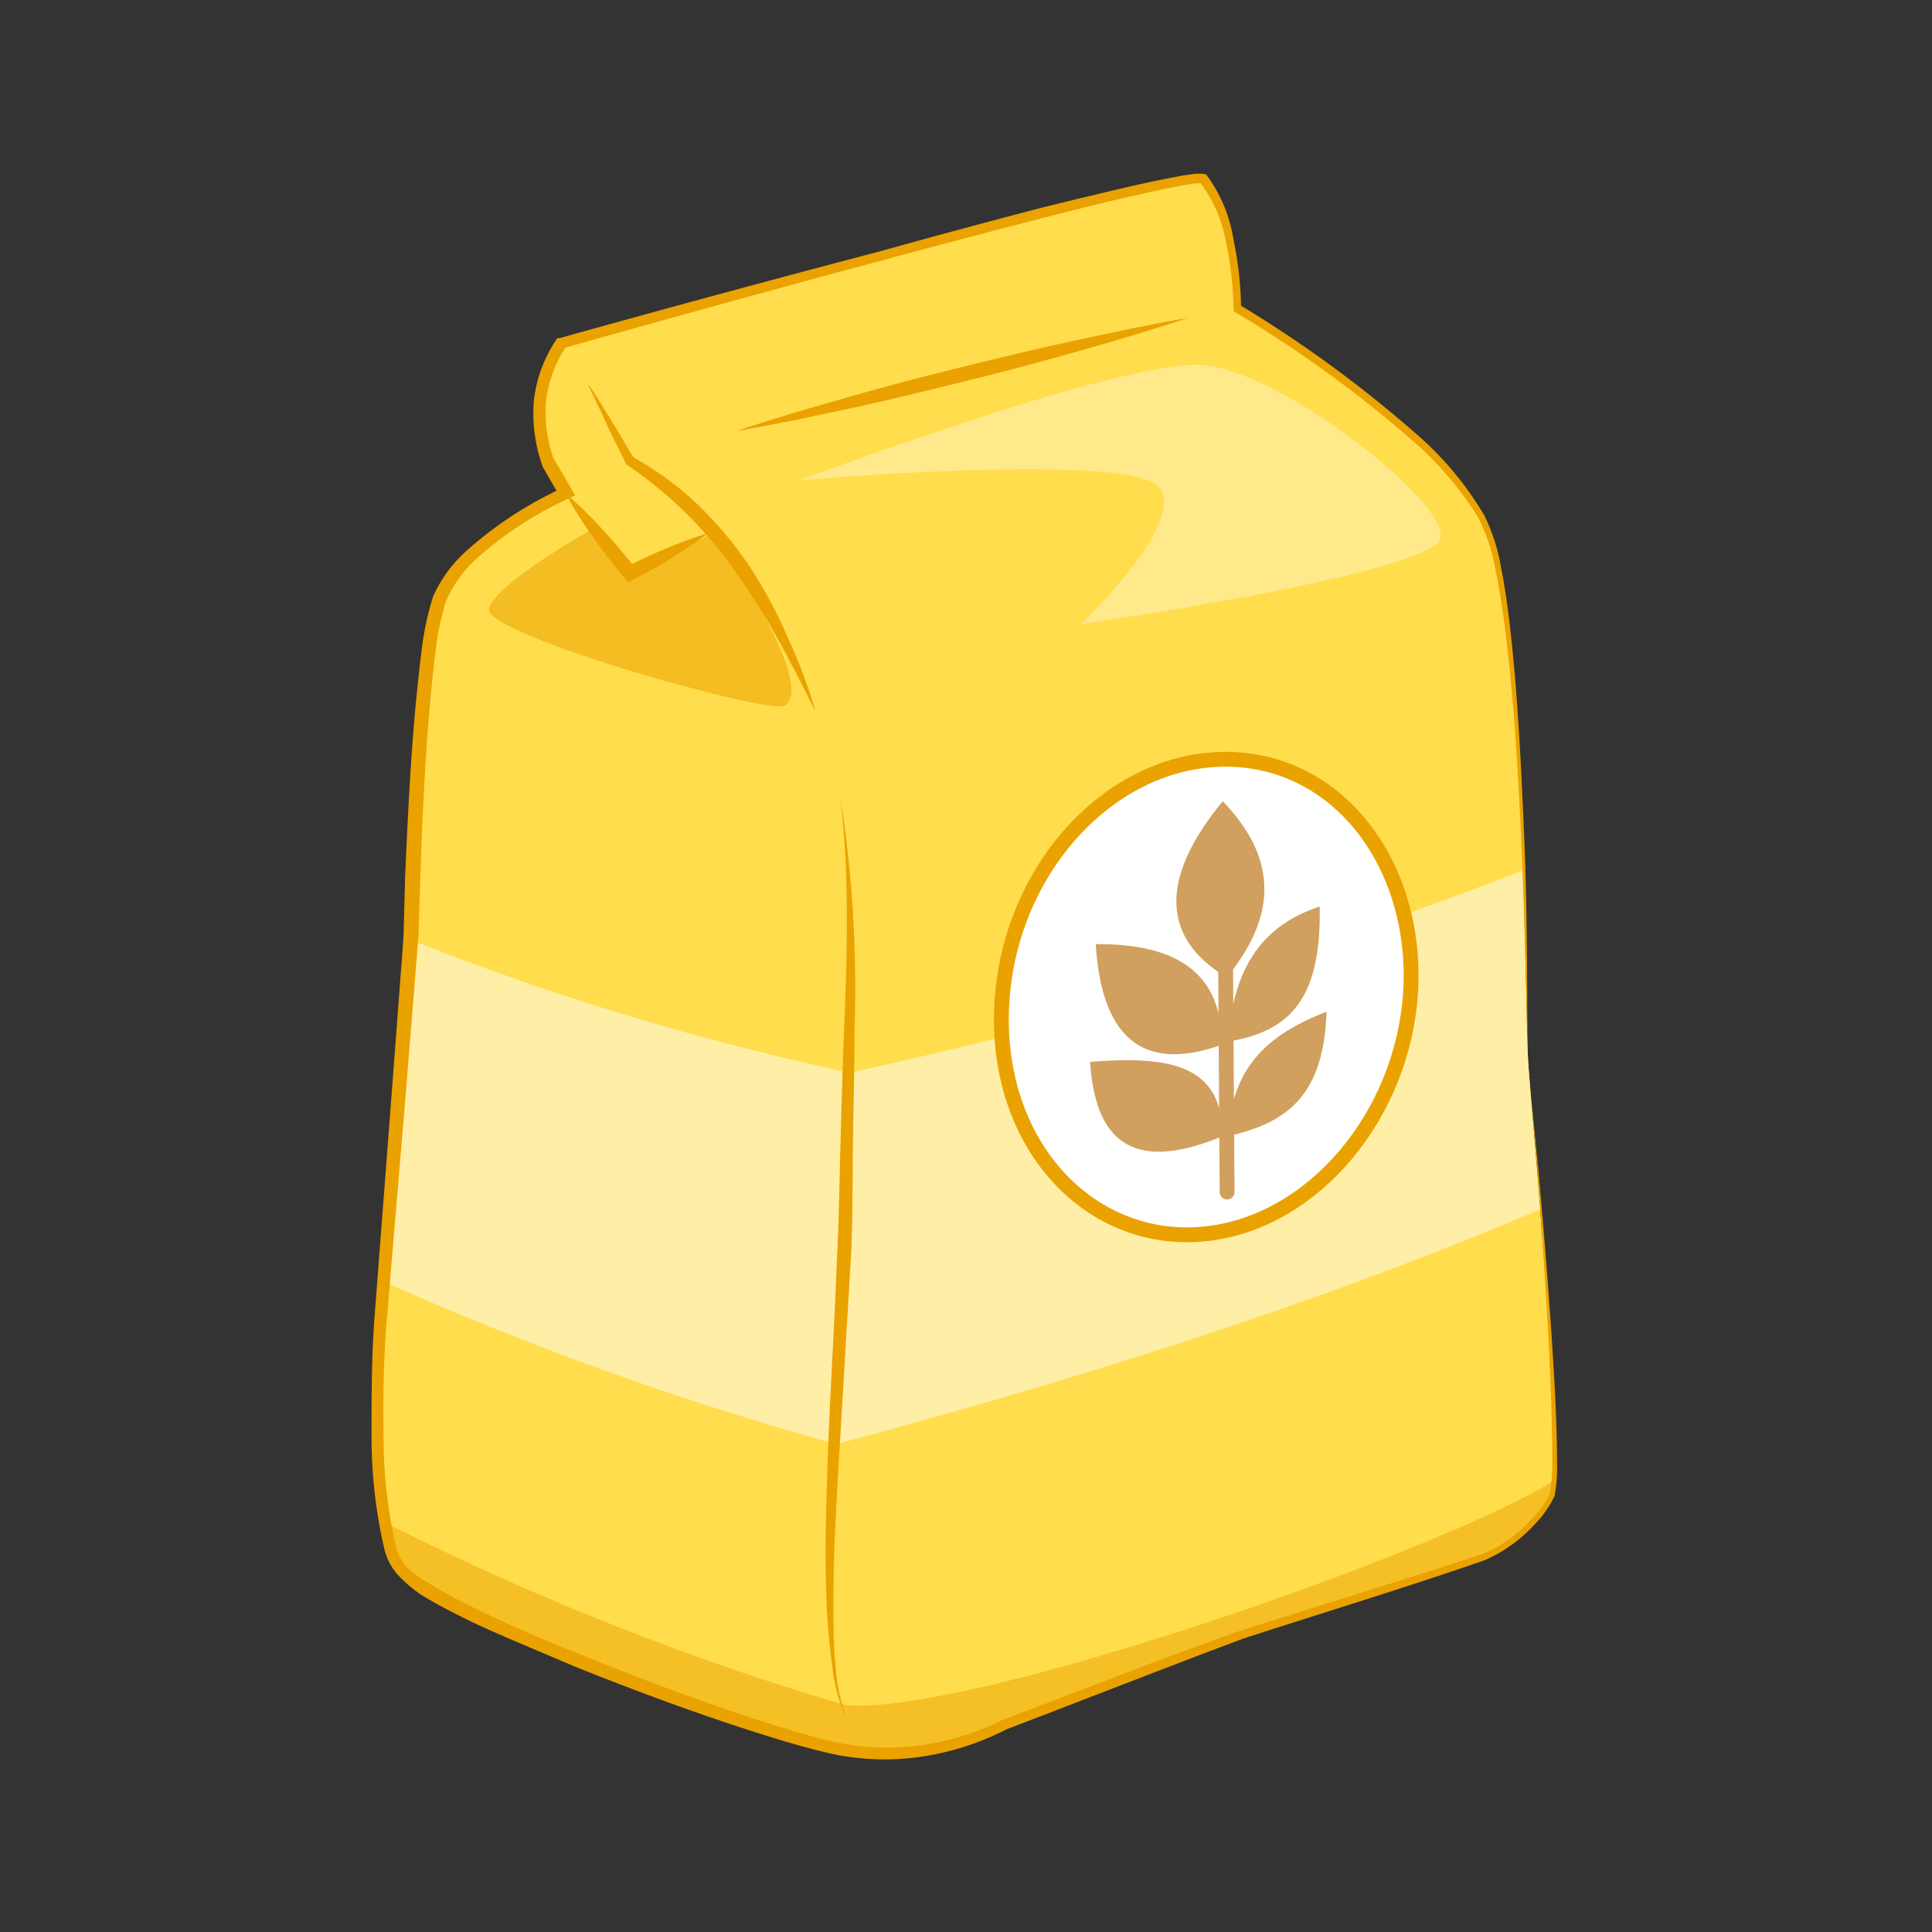 <svg xmlns="http://www.w3.org/2000/svg" xmlns:xlink="http://www.w3.org/1999/xlink" viewBox="0 0 130 130"><rect x="0" y="0" width="130" height="130" fill="#333333" stroke="none"/><defs><style>.cls-1,.cls-9{fill:none;}.cls-2{fill:#ffdd4d;}.cls-3{clip-path:url(#clip-path);}.cls-11,.cls-4{fill:#ffeea6;}.cls-5,.cls-7{fill:#f4bd22;}.cls-5{opacity:0.9;}.cls-6{fill:#eaa200;}.cls-8{fill:#fff;stroke:#eaa200;}.cls-8,.cls-9{stroke-miterlimit:10;}.cls-9{stroke:#d1a05e;stroke-linecap:round;}.cls-10{fill:#d1a05e;}.cls-11{opacity:0.7;}</style><clipPath id="clip-path"><path class="cls-1" d="M29.52,40.44C28.07,44.5,27.62,63,27.62,63s-1.73,22.6-2,25.78-.58,13.62,1.15,16.52,24.63,11.59,30.43,12.46a17.83,17.83,0,0,0,10.43-1.74l15.06-5.8,16.15-5.12a9.94,9.94,0,0,0,4.27-2.66,8,8,0,0,0,1.31-1.78c.87-1.74-1.29-24.91-1.58-29s-.16-29.84-2.76-36.22S83.25,20.74,83.25,20.74s0-6.09-2.32-8.69c-1.73-.58-43.17,11-43.17,11a8.69,8.69,0,0,0-.86,8.11l1.15,2S31,36.38,29.52,40.44Z"/></clipPath></defs><g id="Complete"><g id="Flour"><path class="cls-2" d="M29.52,40.44C28.07,44.5,27.62,63,27.62,63s-1.73,22.6-2,25.78-.58,13.62,1.15,16.52,24.63,11.59,30.43,12.46a17.83,17.83,0,0,0,10.43-1.74l15.06-5.8,16.15-5.12a9.94,9.94,0,0,0,4.27-2.66,8,8,0,0,0,1.31-1.78c.87-1.74-1.29-24.91-1.58-29s-.16-29.84-2.76-36.22S83.25,20.74,83.25,20.74s0-6.09-2.32-8.69c-1.73-.58-43.17,11-43.17,11a8.69,8.69,0,0,0-.86,8.11l1.15,2S31,36.38,29.52,40.44Z"/><g class="cls-3"><path class="cls-4" d="M103.48,58.18a303.89,303.89,0,0,1-46.3,14A184.09,184.09,0,0,1,24.6,62L23.09,85A217.28,217.28,0,0,0,56.27,97.17C74,92.42,90.67,87.06,105.44,80.59Z"/><path class="cls-5" d="M24.51,101.73a185,185,0,0,0,32.35,13c9,.84,46.12-12.44,49.18-16.27l1.73,7.65-44,16.66-43.37-13Z"/></g><path class="cls-6" d="M79.93,21.39c-2.48.84-5,1.57-7.5,2.28s-5,1.37-7.56,2-5.06,1.25-7.61,1.8l-3.83.81c-1.29.24-2.56.51-3.86.72,1.24-.43,2.49-.79,3.74-1.19l3.76-1.09c2.51-.72,5-1.37,7.56-2s5.06-1.24,7.62-1.79S77.35,21.83,79.93,21.39Z"/><path class="cls-7" d="M39.68,35.71S33.2,39.33,32.9,41s18.7,7.09,19.9,6.48C55.07,46,48,35.86,48,35.86L42.4,38.57Z"/><path class="cls-6" d="M39.53,25.76c.56.83,1.08,1.69,1.61,2.54s1,1.72,1.55,2.57l-.12-.12A20.88,20.88,0,0,1,47,34a25.74,25.74,0,0,1,3.48,4.18A31.2,31.2,0,0,1,53,42.88a37.33,37.33,0,0,1,1.88,5c-.8-1.6-1.61-3.19-2.46-4.74a49,49,0,0,0-2.81-4.49,28.26,28.26,0,0,0-7.42-7.37l-.09-.06,0-.07c-.44-.9-.91-1.78-1.32-2.7S39.93,26.68,39.53,25.76Z"/><path class="cls-6" d="M38.05,33.2a26,26,0,0,1,2.49,2.43c.78.85,1.53,1.73,2.24,2.63l-.61-.12a35.09,35.09,0,0,1,5.51-2.28A35.52,35.52,0,0,1,42.62,39l-.35.19L42,38.88c-.73-.88-1.43-1.8-2.1-2.74A28.62,28.62,0,0,1,38.05,33.2Z"/><path class="cls-6" d="M102.79,70.85c-.11-4.85-.22-9.7-.44-14.54s-.51-9.68-1.14-14.48c-.16-1.2-.35-2.39-.6-3.57a12.54,12.54,0,0,0-1.11-3.38,22.49,22.49,0,0,0-4.67-5.42A80.94,80.94,0,0,0,83.1,21L83,20.9v-.16a23.3,23.3,0,0,0-.51-4.48,9.38,9.38,0,0,0-1.75-4l.14.09a3.09,3.09,0,0,0-.56,0l-.67.11-1.36.26-2.71.61q-2.72.64-5.41,1.34-5.38,1.38-10.77,2.84-10.76,2.89-21.49,5.92l.23-.17A8.31,8.31,0,0,0,36.74,27a9.42,9.42,0,0,0,.56,4l0-.07,1.17,2,.23.4-.43.21a24.85,24.85,0,0,0-6.15,4A8.34,8.34,0,0,0,30,40.48a18.46,18.46,0,0,0-.72,3.58c-.6,4.95-.82,10-1,15l-.12,3.76c-.08,1.28-.2,2.51-.29,3.77l-.61,7.52L26,89.11c-.19,2.48-.23,5-.19,7.48a32.71,32.71,0,0,0,.81,7.37,3.43,3.43,0,0,0,.73,1.48,8.88,8.88,0,0,0,1.45,1.06c1.05.65,2.16,1.22,3.27,1.77,2.25,1.1,4.55,2.1,6.86,3,4.64,1.89,9.35,3.65,14.14,5.11,1.19.36,2.4.7,3.61.94a16.67,16.67,0,0,0,3.67.26,17.74,17.74,0,0,0,7.09-1.84l0,0h0c5.32-2,10.6-4.11,16-6,5.41-1.73,10.89-3.39,16.25-5.15a9.36,9.36,0,0,0,3.39-2.38,6.73,6.73,0,0,0,1.19-1.67,10.53,10.53,0,0,0,.18-2.06c0-2.84-.11-5.68-.26-8.52-.32-5.67-.72-11.34-1.26-17,.61,5.65,1.09,11.32,1.48,17,.18,2.84.36,5.68.36,8.53a10.12,10.12,0,0,1-.17,2.17,6.83,6.83,0,0,1-1.24,1.81,10,10,0,0,1-3.5,2.53c-5.41,1.87-10.82,3.51-16.24,5.27-5.33,2-10.6,4.07-15.91,6.1l0,0a18.32,18.32,0,0,1-7.37,2,17.59,17.59,0,0,1-3.83-.25c-1.26-.25-2.47-.59-3.68-.94-4.83-1.46-9.55-3.19-14.22-5.07-2.33-1-4.65-1.94-6.92-3-1.13-.56-2.26-1.13-3.35-1.8A9.08,9.08,0,0,1,26.8,106a4,4,0,0,1-.95-1.83A33.16,33.16,0,0,1,25,96.61c0-2.52,0-5,.17-7.57l1.15-15,.57-7.5c.09-1.25.2-2.52.27-3.74L27.26,59c.22-5,.46-10,1.09-15.07a20,20,0,0,1,.79-3.79A9.14,9.14,0,0,1,31.46,37a26,26,0,0,1,6.42-4.18l-.2.61-1.15-2,0,0,0,0A10.5,10.5,0,0,1,35.92,27a9.21,9.21,0,0,1,1.5-4.13l.09-.12.15,0q10.74-3,21.52-5.83Q64.57,15.42,70,14q2.7-.67,5.42-1.31c.91-.21,1.82-.42,2.73-.6l1.38-.27.7-.1a2.49,2.49,0,0,1,.83,0l.07,0,.07.07A9.88,9.88,0,0,1,83,16.14a23.57,23.57,0,0,1,.51,4.6l-.14-.25a82.46,82.46,0,0,1,11.78,8.58,22.11,22.11,0,0,1,4.72,5.6A12.59,12.59,0,0,1,101,38.18c.24,1.2.41,2.4.56,3.61.57,4.82.79,9.67,1,14.52S102.75,66,102.79,70.85Z"/><path class="cls-6" d="M56.57,53.81a83.09,83.09,0,0,1,.93,15.52c0,2.6-.08,5.19-.11,7.78s0,5.18-.15,7.78l-.92,15.52c-.14,2.58-.25,5.16-.24,7.75,0,1.29,0,2.58.14,3.86a12.17,12.17,0,0,0,.81,3.77A11,11,0,0,1,56,112.06c-.19-1.29-.29-2.59-.37-3.89-.11-2.6-.09-5.2,0-7.79.12-5.19.49-10.37.68-15.54.14-2.58.17-5.16.24-7.75s.14-5.19.25-7.77.19-5.18.18-7.76A69.19,69.19,0,0,0,56.57,53.81Z"/><path class="cls-8" d="M67.38,68.6c0-9.49,7-17.51,15.09-17.51,7.65,0,13,7.21,12.44,15.78C94.34,75.08,88.41,82.15,81.3,83,73.79,83.91,67.38,77.65,67.38,68.6Z"/><line class="cls-9" x1="82.57" y1="80.21" x2="82.47" y2="65.19"/><path class="cls-10" d="M82.28,53.91c-3.9,4.71-4.52,9,.27,11.86C86.2,61.28,85.71,57.51,82.28,53.91Z"/><path class="cls-10" d="M82.23,70.29c-5.55,2-8.13-.74-8.5-6.76C79.3,63.49,82.22,65.54,82.23,70.29Z"/><path class="cls-10" d="M88.8,61c.12,6.21-2,8.41-6.15,9.08C82.93,65.37,84.76,62.31,88.8,61Z"/><path class="cls-10" d="M82.27,76.45c-5.51,2.29-8.55.91-8.92-5C78.92,71,82.26,71.75,82.27,76.45Z"/><path class="cls-10" d="M82.62,76.45c.28-4.68,2.65-6.81,6.64-8.38-.18,5.48-2.48,7.46-6.64,8.38"/><path class="cls-11" d="M53.81,32.31S76.1,30.37,78,32.79,72.71,42,72.71,42s23.74-3.39,24.22-5.82S86.27,25,80.94,24.56,53.81,32.31,53.81,32.31Z"/></g></g></svg>